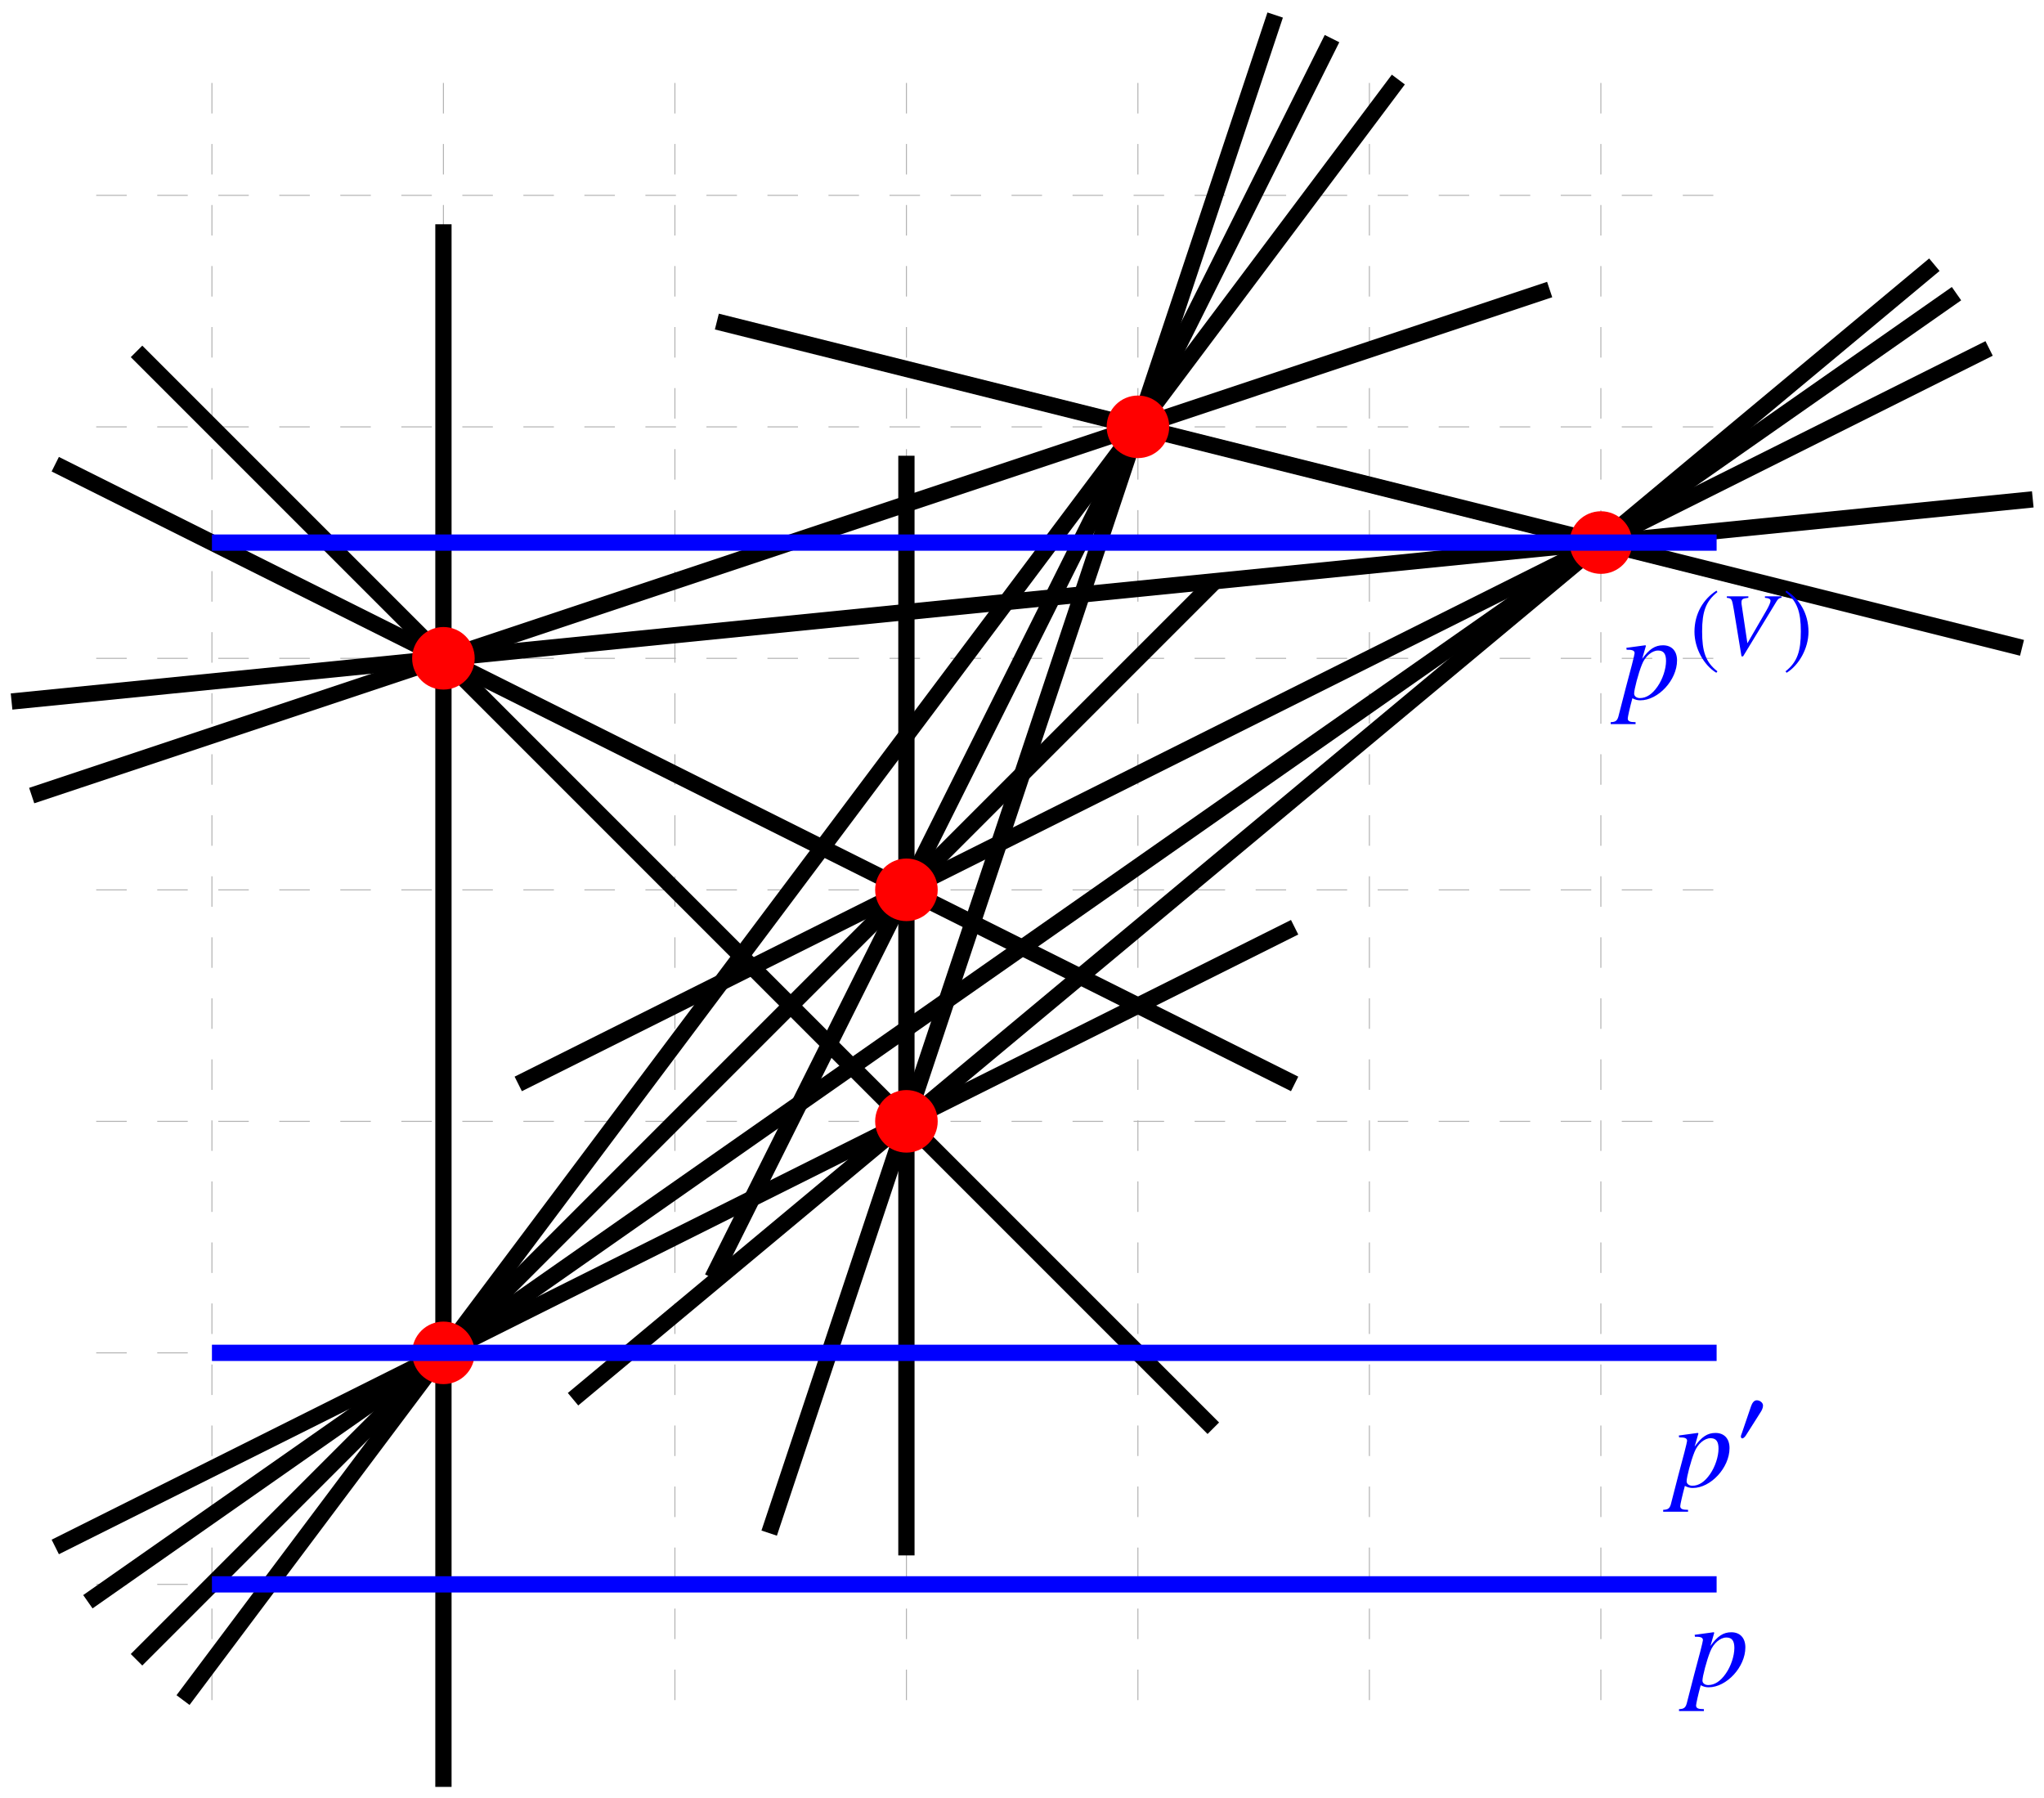 <?xml version="1.0" encoding="UTF-8"?>
<svg xmlns="http://www.w3.org/2000/svg" xmlns:xlink="http://www.w3.org/1999/xlink" width="200.24pt" height="176.134pt" viewBox="0 0 200.24 176.134" version="1.1">
<defs>
<g>
<symbol overflow="visible" id="glyph0-0">
<path style="stroke:none;" d=""/>
</symbol>
<symbol overflow="visible" id="glyph0-1">
<path style="stroke:none;" d="M 5.609 -3.781 C 5.609 -4.703 5.094 -5.266 4.234 -5.266 C 3.453 -5.266 2.875 -4.891 2.188 -3.922 L 2.562 -5.219 C 2.562 -5.219 2.531 -5.266 2.5 -5.266 L 2.484 -5.266 L 0.641 -5.016 L 0.672 -4.828 C 1.031 -4.828 1.453 -4.828 1.453 -4.5 C 1.453 -4.359 1.031 -2.719 0.594 -1.125 L -0.094 1.547 C -0.219 2.109 -0.375 2.25 -0.891 2.266 L -0.891 2.453 L 1.547 2.453 L 1.547 2.266 C 0.984 2.266 0.781 2.172 0.781 1.906 C 0.781 1.75 0.984 0.844 1.234 -0.078 C 1.531 0.078 1.75 0.125 2.016 0.125 C 3.766 0.125 5.609 -1.859 5.609 -3.781 Z M 4.531 -3.734 C 4.531 -2.953 4.203 -1.953 3.703 -1.234 C 3.188 -0.484 2.609 -0.094 1.969 -0.094 C 1.641 -0.094 1.406 -0.281 1.406 -0.531 C 1.406 -0.938 1.812 -2.5 2.172 -3.391 C 2.484 -4.188 3.156 -4.75 3.734 -4.75 C 3.75 -4.75 3.781 -4.75 3.797 -4.75 C 4.297 -4.734 4.531 -4.422 4.531 -3.734 Z M 4.531 -3.734 "/>
</symbol>
<symbol overflow="visible" id="glyph1-0">
<path style="stroke:none;" d=""/>
</symbol>
<symbol overflow="visible" id="glyph1-1">
<path style="stroke:none;" d="M 2.609 -3.609 C 2.609 -3.906 2.281 -4.125 2 -4.125 C 1.688 -4.125 1.531 -3.797 1.438 -3.547 L 0.531 -0.891 C 0.5 -0.812 0.438 -0.656 0.438 -0.578 C 0.438 -0.5 0.484 -0.391 0.578 -0.391 C 0.703 -0.391 0.859 -0.578 0.922 -0.672 L 2.359 -2.938 C 2.484 -3.125 2.609 -3.375 2.609 -3.609 Z M 2.609 -3.609 "/>
</symbol>
<symbol overflow="visible" id="glyph1-2">
<path style="stroke:none;" d="M 2.578 -6.281 C 1.312 -5.469 0.422 -4.047 0.422 -2.25 C 0.422 -0.625 1.344 1.031 2.562 1.766 L 2.672 1.625 C 1.5 0.719 1.172 -0.344 1.172 -2.281 C 1.172 -4.219 1.531 -5.234 2.672 -6.141 Z M 2.578 -6.281 "/>
</symbol>
<symbol overflow="visible" id="glyph1-3">
<path style="stroke:none;" d="M 0.328 -6.281 L 0.25 -6.141 C 1.391 -5.234 1.75 -4.219 1.75 -2.281 C 1.75 -0.344 1.406 0.719 0.25 1.625 L 0.359 1.766 C 1.562 1.031 2.5 -0.625 2.5 -2.25 C 2.5 -4.047 1.609 -5.469 0.328 -6.281 Z M 0.328 -6.281 "/>
</symbol>
<symbol overflow="visible" id="glyph2-0">
<path style="stroke:none;" d=""/>
</symbol>
<symbol overflow="visible" id="glyph2-1">
<path style="stroke:none;" d="M 6.031 -5.578 L 6.031 -5.719 L 4.406 -5.719 L 4.406 -5.578 C 4.797 -5.547 4.953 -5.453 4.953 -5.281 C 4.953 -5.125 4.797 -4.75 4.5 -4.25 L 2.688 -1.125 L 2.109 -5 C 2.109 -5.047 2.109 -5.094 2.109 -5.141 C 2.109 -5.438 2.219 -5.516 2.781 -5.578 L 2.781 -5.719 L 0.672 -5.719 L 0.672 -5.578 C 1.156 -5.516 1.172 -5.5 1.359 -4.406 L 2.109 0.156 L 2.266 0.156 L 5.547 -5.234 C 5.688 -5.469 5.828 -5.578 6.031 -5.578 Z M 6.031 -5.578 "/>
</symbol>
</g>
<clipPath id="clip1">
  <path d="M 0 34 L 142 34 L 142 176.133 L 0 176.133 Z M 0 34 "/>
</clipPath>
<clipPath id="clip2">
  <path d="M 0 0 L 160 0 L 160 176.133 L 0 176.133 Z M 0 0 "/>
</clipPath>
<clipPath id="clip3">
  <path d="M 0 6 L 200.238 6 L 200.238 176.133 L 0 176.133 Z M 0 6 "/>
</clipPath>
<clipPath id="clip4">
  <path d="M 0 26 L 200.238 26 L 200.238 92 L 0 92 Z M 0 26 "/>
</clipPath>
<clipPath id="clip5">
  <path d="M 33 3 L 200.238 3 L 200.238 160 L 33 160 Z M 33 3 "/>
</clipPath>
<clipPath id="clip6">
  <path d="M 28 11 L 200.238 11 L 200.238 129 L 28 129 Z M 28 11 "/>
</clipPath>
<clipPath id="clip7">
  <path d="M 47 8 L 200.238 8 L 200.238 87 L 47 87 Z M 47 8 "/>
</clipPath>
</defs>
<g id="surface1">
<path style="fill:none;stroke-width:0.1;stroke-linecap:butt;stroke-linejoin:miter;stroke:rgb(70%,70%,70%);stroke-opacity:1;stroke-dasharray:2.989,2.989;stroke-miterlimit:10;" d="M -34.015 -0 L 124.727 -0 M -34.015 22.679 L 124.727 22.679 M -34.015 45.355 L 124.727 45.355 M -34.015 68.031 L 124.727 68.031 M -34.015 90.711 L 124.727 90.711 M -34.015 113.386 L 124.727 113.386 M -34.015 136.066 L 124.727 136.066 M -22.679 -11.34 L -22.679 147.402 M 0 -11.34 L 0 147.402 M 22.676 -11.34 L 22.676 147.402 M 45.356 -11.34 L 45.356 147.402 M 68.032 -11.34 L 68.032 147.402 M 90.711 -11.34 L 90.711 147.402 M 113.387 -11.34 L 113.387 147.402 " transform="matrix(1,0,0,-1,43.441,155.203)"/>
<path style="fill:none;stroke-width:1.594;stroke-linecap:butt;stroke-linejoin:miter;stroke:rgb(0%,0%,0%);stroke-opacity:1;stroke-miterlimit:10;" d="M 0 -19.84 L 0 133.234 " transform="matrix(1,0,0,-1,43.441,155.203)"/>
<path style="fill:none;stroke-width:1.594;stroke-linecap:butt;stroke-linejoin:miter;stroke:rgb(0%,0%,0%);stroke-opacity:1;stroke-miterlimit:10;" d="M -38.027 3.664 L 83.387 64.371 " transform="matrix(1,0,0,-1,43.441,155.203)"/>
<g clip-path="url(#clip1)" clip-rule="nonzero">
<path style="fill:none;stroke-width:1.594;stroke-linecap:butt;stroke-linejoin:miter;stroke:rgb(0%,0%,0%);stroke-opacity:1;stroke-miterlimit:10;" d="M -30.066 -7.387 L 75.422 98.101 " transform="matrix(1,0,0,-1,43.441,155.203)"/>
</g>
<g clip-path="url(#clip2)" clip-rule="nonzero">
<path style="fill:none;stroke-width:1.594;stroke-linecap:butt;stroke-linejoin:miter;stroke:rgb(0%,0%,0%);stroke-opacity:1;stroke-miterlimit:10;" d="M -25.511 -11.336 L 93.547 147.41 " transform="matrix(1,0,0,-1,43.441,155.203)"/>
</g>
<g clip-path="url(#clip3)" clip-rule="nonzero">
<path style="fill:none;stroke-width:1.594;stroke-linecap:butt;stroke-linejoin:miter;stroke:rgb(0%,0%,0%);stroke-opacity:1;stroke-miterlimit:10;" d="M -34.832 -1.703 L 148.227 126.437 " transform="matrix(1,0,0,-1,43.441,155.203)"/>
</g>
<path style="fill:none;stroke-width:1.594;stroke-linecap:butt;stroke-linejoin:miter;stroke:rgb(0%,0%,0%);stroke-opacity:1;stroke-miterlimit:10;" d="M -30.066 120.781 L 75.422 15.293 " transform="matrix(1,0,0,-1,43.441,155.203)"/>
<path style="fill:none;stroke-width:1.594;stroke-linecap:butt;stroke-linejoin:miter;stroke:rgb(0%,0%,0%);stroke-opacity:1;stroke-miterlimit:10;" d="M -38.027 109.73 L 83.387 49.023 " transform="matrix(1,0,0,-1,43.441,155.203)"/>
<path style="fill:none;stroke-width:1.594;stroke-linecap:butt;stroke-linejoin:miter;stroke:rgb(0%,0%,0%);stroke-opacity:1;stroke-miterlimit:10;" d="M -40.336 77.269 L 108.371 126.84 " transform="matrix(1,0,0,-1,43.441,155.203)"/>
<g clip-path="url(#clip4)" clip-rule="nonzero">
<path style="fill:none;stroke-width:1.594;stroke-linecap:butt;stroke-linejoin:miter;stroke:rgb(0%,0%,0%);stroke-opacity:1;stroke-miterlimit:10;" d="M -42.308 86.484 L 155.7 106.285 " transform="matrix(1,0,0,-1,43.441,155.203)"/>
</g>
<path style="fill:none;stroke-width:1.594;stroke-linecap:butt;stroke-linejoin:miter;stroke:rgb(0%,0%,0%);stroke-opacity:1;stroke-miterlimit:10;" d="M 45.356 2.836 L 45.356 110.558 " transform="matrix(1,0,0,-1,43.441,155.203)"/>
<path style="fill:none;stroke-width:1.594;stroke-linecap:butt;stroke-linejoin:miter;stroke:rgb(0%,0%,0%);stroke-opacity:1;stroke-miterlimit:10;" d="M 31.911 5.019 L 81.481 153.73 " transform="matrix(1,0,0,-1,43.441,155.203)"/>
<g clip-path="url(#clip5)" clip-rule="nonzero">
<path style="fill:none;stroke-width:1.594;stroke-linecap:butt;stroke-linejoin:miter;stroke:rgb(0%,0%,0%);stroke-opacity:1;stroke-miterlimit:10;" d="M 12.696 18.136 L 146.059 129.273 " transform="matrix(1,0,0,-1,43.441,155.203)"/>
</g>
<path style="fill:none;stroke-width:1.594;stroke-linecap:butt;stroke-linejoin:miter;stroke:rgb(0%,0%,0%);stroke-opacity:1;stroke-miterlimit:10;" d="M 26.344 30.008 L 87.051 151.422 " transform="matrix(1,0,0,-1,43.441,155.203)"/>
<g clip-path="url(#clip6)" clip-rule="nonzero">
<path style="fill:none;stroke-width:1.594;stroke-linecap:butt;stroke-linejoin:miter;stroke:rgb(0%,0%,0%);stroke-opacity:1;stroke-miterlimit:10;" d="M 7.329 49.023 L 151.422 121.07 " transform="matrix(1,0,0,-1,43.441,155.203)"/>
</g>
<g clip-path="url(#clip7)" clip-rule="nonzero">
<path style="fill:none;stroke-width:1.594;stroke-linecap:butt;stroke-linejoin:miter;stroke:rgb(0%,0%,0%);stroke-opacity:1;stroke-miterlimit:10;" d="M 26.786 123.703 L 154.645 91.742 " transform="matrix(1,0,0,-1,43.441,155.203)"/>
</g>
<path style="fill-rule:nonzero;fill:rgb(100%,0%,0%);fill-opacity:1;stroke-width:1.594;stroke-linecap:butt;stroke-linejoin:miter;stroke:rgb(100%,0%,0%);stroke-opacity:1;stroke-miterlimit:10;" d="M 2.266 22.679 C 2.266 23.929 1.254 24.945 0 24.945 C -1.254 24.945 -2.269 23.929 -2.269 22.679 C -2.269 21.425 -1.254 20.41 0 20.41 C 1.254 20.41 2.266 21.425 2.266 22.679 Z M 2.266 22.679 " transform="matrix(1,0,0,-1,43.441,155.203)"/>
<path style="fill-rule:nonzero;fill:rgb(100%,0%,0%);fill-opacity:1;stroke-width:1.594;stroke-linecap:butt;stroke-linejoin:miter;stroke:rgb(100%,0%,0%);stroke-opacity:1;stroke-miterlimit:10;" d="M 2.266 90.715 C 2.266 91.968 1.254 92.984 0 92.984 C -1.254 92.984 -2.269 91.968 -2.269 90.715 C -2.269 89.461 -1.254 88.449 0 88.449 C 1.254 88.449 2.266 89.461 2.266 90.715 Z M 2.266 90.715 " transform="matrix(1,0,0,-1,43.441,155.203)"/>
<path style="fill-rule:nonzero;fill:rgb(100%,0%,0%);fill-opacity:1;stroke-width:1.594;stroke-linecap:butt;stroke-linejoin:miter;stroke:rgb(100%,0%,0%);stroke-opacity:1;stroke-miterlimit:10;" d="M 47.625 45.359 C 47.625 46.609 46.61 47.625 45.356 47.625 C 44.106 47.625 43.09 46.609 43.09 45.359 C 43.09 44.105 44.106 43.09 45.356 43.09 C 46.61 43.09 47.625 44.105 47.625 45.359 Z M 47.625 45.359 " transform="matrix(1,0,0,-1,43.441,155.203)"/>
<path style="fill-rule:nonzero;fill:rgb(100%,0%,0%);fill-opacity:1;stroke-width:1.594;stroke-linecap:butt;stroke-linejoin:miter;stroke:rgb(100%,0%,0%);stroke-opacity:1;stroke-miterlimit:10;" d="M 47.625 68.035 C 47.625 69.289 46.61 70.304 45.356 70.304 C 44.106 70.304 43.09 69.289 43.09 68.035 C 43.09 66.785 44.106 65.769 45.356 65.769 C 46.61 65.769 47.625 66.785 47.625 68.035 Z M 47.625 68.035 " transform="matrix(1,0,0,-1,43.441,155.203)"/>
<path style="fill-rule:nonzero;fill:rgb(100%,0%,0%);fill-opacity:1;stroke-width:1.594;stroke-linecap:butt;stroke-linejoin:miter;stroke:rgb(100%,0%,0%);stroke-opacity:1;stroke-miterlimit:10;" d="M 70.305 113.394 C 70.305 114.644 69.289 115.66 68.036 115.66 C 66.786 115.66 65.77 114.644 65.77 113.394 C 65.77 112.14 66.786 111.125 68.036 111.125 C 69.289 111.125 70.305 112.14 70.305 113.394 Z M 70.305 113.394 " transform="matrix(1,0,0,-1,43.441,155.203)"/>
<path style="fill-rule:nonzero;fill:rgb(100%,0%,0%);fill-opacity:1;stroke-width:1.594;stroke-linecap:butt;stroke-linejoin:miter;stroke:rgb(100%,0%,0%);stroke-opacity:1;stroke-miterlimit:10;" d="M 115.661 102.054 C 115.661 103.308 114.645 104.324 113.395 104.324 C 112.141 104.324 111.125 103.308 111.125 102.054 C 111.125 100.8 112.141 99.785 113.395 99.785 C 114.645 99.785 115.661 100.8 115.661 102.054 Z M 115.661 102.054 " transform="matrix(1,0,0,-1,43.441,155.203)"/>
<path style="fill:none;stroke-width:1.594;stroke-linecap:butt;stroke-linejoin:miter;stroke:rgb(0%,0%,100%);stroke-opacity:1;stroke-miterlimit:10;" d="M -22.679 -0 L 124.727 -0 " transform="matrix(1,0,0,-1,43.441,155.203)"/>
<g style="fill:rgb(0%,0%,100%);fill-opacity:1;">
  <use xlink:href="#glyph0-1" x="165.375" y="165.161"/>
</g>
<path style="fill:none;stroke-width:1.594;stroke-linecap:butt;stroke-linejoin:miter;stroke:rgb(0%,0%,100%);stroke-opacity:1;stroke-miterlimit:10;" d="M -22.679 22.679 L 124.727 22.679 " transform="matrix(1,0,0,-1,43.441,155.203)"/>
<g style="fill:rgb(0%,0%,100%);fill-opacity:1;">
  <use xlink:href="#glyph0-1" x="163.824" y="145.636"/>
</g>
<g style="fill:rgb(0%,0%,100%);fill-opacity:1;">
  <use xlink:href="#glyph1-1" x="170.105" y="141.296"/>
</g>
<path style="fill:none;stroke-width:1.594;stroke-linecap:butt;stroke-linejoin:miter;stroke:rgb(0%,0%,100%);stroke-opacity:1;stroke-miterlimit:10;" d="M -22.679 102.05 L 124.727 102.05 " transform="matrix(1,0,0,-1,43.441,155.203)"/>
<g style="fill:rgb(0%,0%,100%);fill-opacity:1;">
  <use xlink:href="#glyph0-1" x="158.682" y="68.478"/>
</g>
<g style="fill:rgb(0%,0%,100%);fill-opacity:1;">
  <use xlink:href="#glyph1-2" x="165.576" y="64.138"/>
</g>
<g style="fill:rgb(0%,0%,100%);fill-opacity:1;">
  <use xlink:href="#glyph2-1" x="168.496" y="64.138"/>
</g>
<g style="fill:rgb(0%,0%,100%);fill-opacity:1;">
  <use xlink:href="#glyph1-3" x="174.668" y="64.138"/>
</g>
</g>
</svg>
